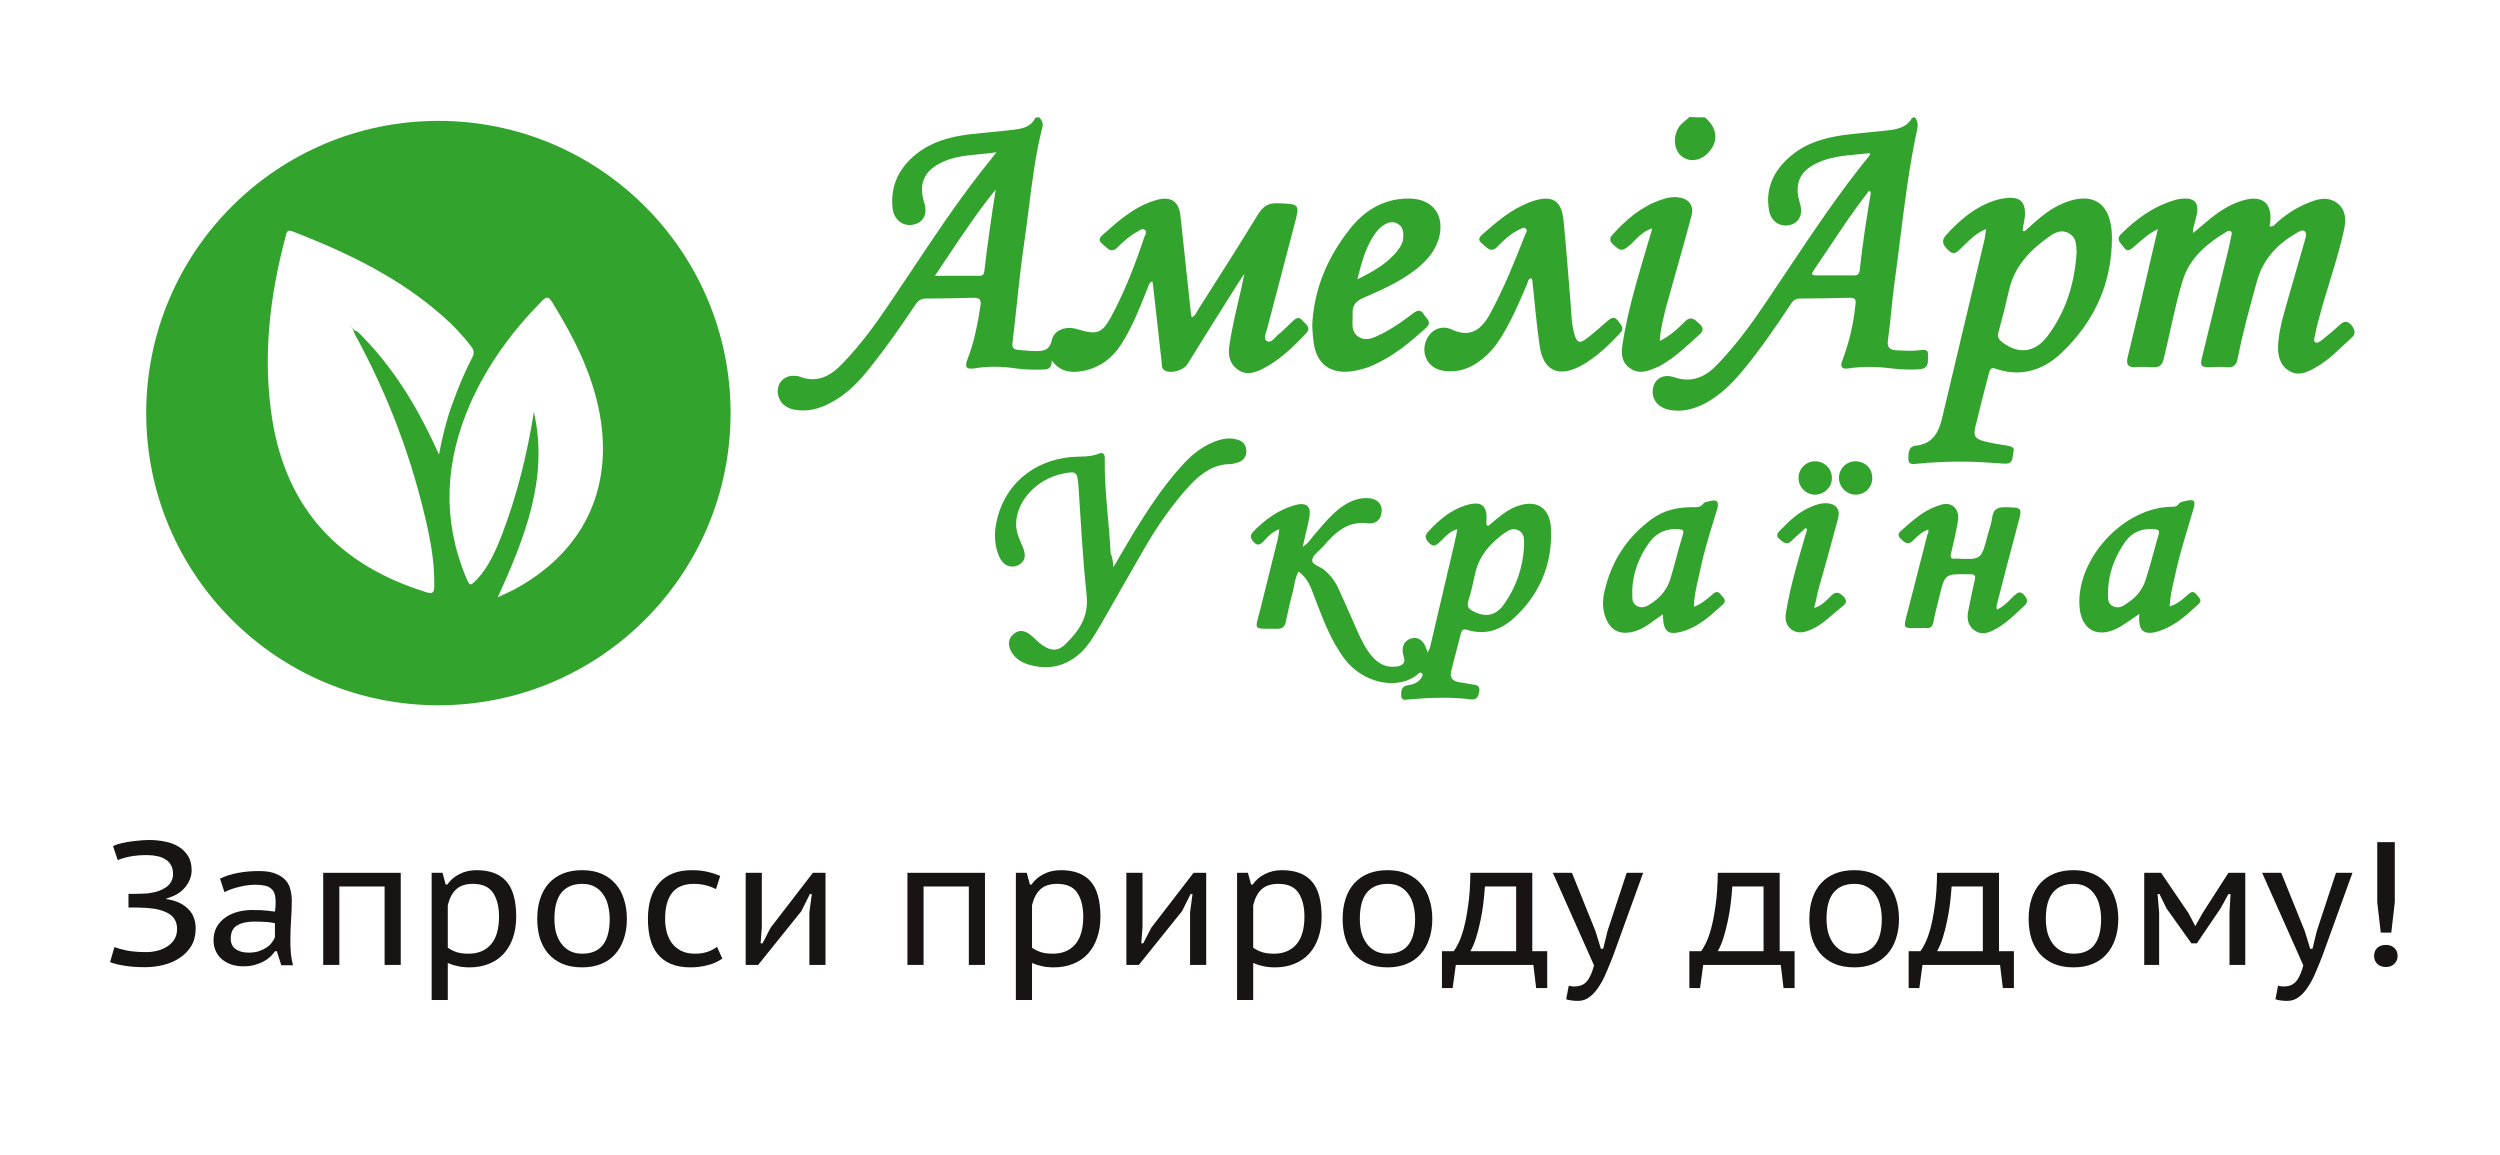 <svg width="171" height="79" viewBox="0 0 171 79" fill="none" xmlns="http://www.w3.org/2000/svg">
<path d="M116.609 8.027C117.468 8.724 117.575 9.663 116.851 10.441C116.314 11.005 115.59 11.112 115.053 10.71C114.517 10.307 114.409 9.449 114.785 8.778C114.973 8.429 115.295 8.268 115.563 8C115.885 8.027 116.261 8.027 116.609 8.027Z" fill="#32A32C"/>
<path d="M147.594 15.672C146.87 16.021 146.441 16.477 145.958 16.88C145.743 17.067 145.502 17.282 145.287 16.933C145.099 16.665 144.67 16.397 145.099 15.994C146.146 14.948 147.299 14.117 148.748 13.687C148.989 13.607 149.257 13.58 149.499 13.58C150.116 13.58 150.384 13.929 150.277 14.546C150.25 14.787 150.17 15.002 150.116 15.243C150.089 15.458 149.955 15.646 150.009 15.941C150.357 15.646 150.706 15.351 151.028 15.082C151.699 14.519 152.423 14.036 153.228 13.768C154.757 13.231 155.535 13.902 155.24 15.485C155.508 15.538 155.615 15.324 155.776 15.19C156.474 14.573 157.225 14.117 158.083 13.795C158.7 13.553 159.317 13.473 159.881 13.902C160.471 14.385 160.471 15.029 160.337 15.699C159.881 17.792 159.13 19.804 158.593 21.869C158.486 22.245 158.405 22.621 158.325 23.023C158.298 23.157 158.244 23.318 158.352 23.399C158.513 23.506 158.647 23.372 158.781 23.291C159.21 22.942 159.639 22.594 160.042 22.218C160.31 21.977 160.525 21.923 160.793 22.191C161.061 22.486 161.168 22.835 160.873 23.077C160.069 23.801 159.344 24.606 158.378 25.142C157.815 25.464 157.198 25.759 156.554 25.357C155.884 24.928 155.776 24.203 155.83 23.479C155.91 22.379 156.259 21.333 156.554 20.26C156.903 19.026 157.279 17.765 157.627 16.531C157.681 16.29 157.842 15.994 157.627 15.807C157.44 15.672 157.198 15.887 156.983 15.994C155.723 16.745 154.784 17.765 154.381 19.214C153.898 20.957 153.416 22.701 153.067 24.472C152.986 24.928 152.799 25.169 152.289 25.116C151.913 25.062 151.538 25.116 151.162 25.116C150.545 25.116 150.465 25.035 150.626 24.418C151.189 22.111 151.752 19.804 152.316 17.497C152.423 17.067 152.53 16.611 152.611 16.182C152.638 16.048 152.718 15.914 152.557 15.807C152.45 15.753 152.316 15.833 152.235 15.887C150.947 16.665 149.794 17.631 149.311 19.133C148.775 20.877 148.453 22.674 148.023 24.445C147.916 24.954 147.728 25.169 147.192 25.116C146.816 25.089 146.441 25.089 146.065 25.116C145.555 25.142 145.421 24.928 145.528 24.445C146.011 22.433 146.494 20.448 146.95 18.436C147.165 17.523 147.353 16.665 147.594 15.672Z" fill="#32A32C"/>
<path d="M76.155 38.797C76.691 37.885 77.121 37.134 77.576 36.383C78.542 34.827 79.535 33.298 80.769 31.93C81.386 31.232 82.083 30.615 82.942 30.266C83.505 30.025 84.069 29.891 84.659 30.078C85.034 30.186 85.249 30.454 85.249 30.856C85.249 31.259 85.034 31.527 84.659 31.634C84.498 31.661 84.364 31.742 84.203 31.742C83.022 31.742 82.191 32.359 81.413 33.163C80.179 34.505 79.159 35.98 78.247 37.563C77.281 39.226 76.343 40.89 75.377 42.58C74.974 43.25 74.599 43.948 74.062 44.511C73.016 45.557 71.755 45.879 70.333 45.45C69.824 45.289 69.368 44.994 69.126 44.484C68.938 44.082 68.965 43.653 69.341 43.358C69.716 43.036 70.119 43.143 70.467 43.411C70.736 43.626 70.977 43.894 71.272 44.109C71.862 44.538 72.372 44.565 72.882 44.055C73.794 43.17 74.465 42.204 74.331 40.755C74.062 38.261 73.928 35.739 73.767 33.244C73.687 32.251 73.633 32.198 72.64 32.412C70.87 32.788 69.502 34.317 69.502 35.846C69.502 36.41 69.716 36.866 69.931 37.349C70.226 37.992 70.119 38.422 69.636 38.663C69.099 38.904 68.59 38.663 68.321 38.019C68.026 37.295 67.999 36.571 68.133 35.819C68.616 33.244 70.602 31.5 73.284 31.259C73.928 31.205 74.572 31.286 75.189 31.017C75.511 30.883 75.591 31.178 75.564 31.42C75.538 33.566 75.86 35.685 75.967 37.831C76.074 38.1 76.128 38.368 76.155 38.797Z" fill="#32A32C"/>
<path d="M104.725 19.026C104.484 19.106 104.51 19.321 104.43 19.482C103.92 20.662 103.437 21.816 102.767 22.916C102.311 23.694 101.72 24.391 100.943 24.874C100.218 25.33 99.413 25.518 98.582 25.33C97.697 25.116 97.267 24.337 97.482 23.479C97.723 22.647 98.501 22.165 99.306 22.54C100.567 23.13 101.345 22.54 101.935 21.44C102.874 19.697 103.598 17.899 104.323 16.048C104.376 15.914 104.51 15.753 104.349 15.619C104.215 15.511 104.054 15.646 103.92 15.699C103.357 15.968 102.874 16.397 102.445 16.853C101.962 17.363 101.694 16.907 101.372 16.665C100.969 16.343 101.291 16.128 101.533 15.914C102.337 15.216 103.142 14.519 104.108 14.063C104.349 13.956 104.564 13.848 104.806 13.768C106.174 13.312 106.818 13.687 106.952 15.136C107.139 17.041 107.274 18.919 107.435 20.823C107.488 21.494 107.488 22.165 107.676 22.808C107.837 23.452 108.052 23.533 108.561 23.13C109.044 22.755 109.5 22.352 109.956 21.95C110.198 21.762 110.412 21.601 110.654 21.923C110.842 22.191 111.163 22.433 110.815 22.782C110.01 23.64 109.151 24.472 108.105 25.035C106.603 25.84 105.557 25.357 105.315 23.667C105.101 22.245 104.993 20.823 104.832 19.401C104.806 19.267 104.859 19.133 104.725 19.026Z" fill="#32A32C"/>
<path d="M131.901 36.222C131.471 36.356 131.176 36.651 130.881 36.946C130.506 37.349 130.237 37.08 129.996 36.839C129.674 36.517 129.996 36.356 130.184 36.168C130.854 35.578 131.525 34.988 132.357 34.666C132.786 34.505 133.242 34.317 133.644 34.666C134.02 34.988 133.966 35.444 133.886 35.873C133.752 36.517 133.618 37.188 133.457 37.831C133.376 38.1 133.43 38.261 133.752 38.207C133.778 38.207 133.778 38.207 133.805 38.207C135.522 38.287 135.522 38.287 135.951 36.624C136.059 36.195 136.22 35.792 136.273 35.363C136.354 34.8 136.649 34.693 137.159 34.693C138.339 34.719 138.339 34.693 138.017 35.873C137.534 37.644 137.078 39.441 136.622 41.212C136.595 41.346 136.515 41.507 136.595 41.694C137.078 41.48 137.427 41.077 137.776 40.729C138.017 40.514 138.205 40.407 138.446 40.702C138.688 40.97 138.741 41.185 138.446 41.453C137.802 42.043 137.185 42.687 136.381 43.089C135.978 43.304 135.522 43.438 135.093 43.143C134.637 42.848 134.53 42.392 134.61 41.882C134.744 41.158 134.905 40.434 135.066 39.709C135.147 39.414 135.093 39.253 134.744 39.28C134.717 39.28 134.664 39.28 134.637 39.28C133.027 39.253 133.027 39.253 132.652 40.809C132.518 41.373 132.357 41.936 132.249 42.526C132.196 42.875 132.008 43.009 131.686 42.955C131.579 42.955 131.498 42.955 131.391 42.955C130.157 42.955 130.13 43.143 130.506 41.748C130.962 40.004 131.391 38.261 131.847 36.517C131.927 36.436 131.901 36.329 131.901 36.222Z" fill="#32A32C"/>
<path d="M113.524 23.318C114.249 22.969 114.758 22.486 115.241 22.004C115.697 21.547 115.939 21.896 116.261 22.165C116.609 22.486 116.448 22.701 116.18 22.942C115.402 23.64 114.624 24.391 113.712 24.928C113.578 25.008 113.444 25.089 113.283 25.142C112.666 25.411 112.049 25.625 111.432 25.142C110.842 24.686 110.895 24.042 111.003 23.399C111.378 21.038 112.103 18.731 112.773 16.45C112.854 16.209 112.907 15.968 113.015 15.619C112.317 15.833 111.968 16.316 111.566 16.692C110.976 17.202 110.868 17.228 110.305 16.692C110.091 16.477 110.091 16.29 110.278 16.075C111.217 15.029 112.263 14.117 113.632 13.661C114.007 13.526 114.383 13.446 114.785 13.499C115.51 13.58 115.885 14.036 115.697 14.76C115.134 16.88 114.517 18.999 113.927 21.118C113.766 21.816 113.578 22.513 113.524 23.318Z" fill="#32A32C"/>
<path d="M123.504 36.114C123.182 36.41 122.86 36.678 122.565 36.973C122.216 37.349 121.975 37.08 121.706 36.866C121.411 36.624 121.626 36.41 121.814 36.222C122.431 35.578 123.075 34.988 123.933 34.639C124.255 34.505 124.604 34.398 124.952 34.424C125.569 34.451 125.891 34.827 125.73 35.444C125.274 37.134 124.818 38.797 124.335 40.487C124.255 40.836 124.201 41.158 124.094 41.587C124.604 41.426 124.926 41.077 125.221 40.782C125.543 40.434 125.784 40.487 126.106 40.809C126.455 41.185 126.16 41.373 125.918 41.56C125.274 42.07 124.711 42.687 123.933 43.036C123.477 43.25 122.994 43.385 122.538 43.063C122.082 42.714 122.082 42.204 122.189 41.721C122.484 40.004 122.994 38.314 123.477 36.651C123.531 36.49 123.557 36.356 123.611 36.195C123.584 36.168 123.531 36.141 123.504 36.114Z" fill="#32A32C"/>
<path d="M124.148 33.834C123.531 33.834 123.021 33.325 123.021 32.708C122.994 32.09 123.531 31.527 124.174 31.554C124.791 31.554 125.301 32.064 125.301 32.681C125.328 33.298 124.791 33.834 124.148 33.834Z" fill="#32A32C"/>
<path d="M128.064 32.707C128.064 33.351 127.528 33.861 126.884 33.834C126.267 33.807 125.784 33.298 125.784 32.681C125.784 32.037 126.321 31.527 126.964 31.554C127.608 31.581 128.064 32.063 128.064 32.707Z" fill="#32A32C"/>
<path fill-rule="evenodd" clip-rule="evenodd" d="M71.299 8.698C71.38 8.403 71.245 8.215 71.085 8.027C71.004 8.027 70.924 8.027 70.816 8.054C70.548 8.644 70.011 8.779 69.448 8.859C68.899 8.928 68.342 8.982 67.782 9.037C67.249 9.09 66.712 9.142 66.175 9.208C64.914 9.369 63.707 9.717 62.688 10.522C61.507 11.461 60.89 12.695 61.051 14.224C61.132 15.056 61.802 15.539 62.527 15.351C63.197 15.19 63.466 14.6 63.197 13.795C62.849 12.615 63.171 11.783 64.244 11.193C65.095 10.729 66.016 10.641 66.997 10.548C67.376 10.512 67.764 10.475 68.16 10.415C67.923 10.708 67.722 10.965 67.534 11.205C67.362 11.425 67.201 11.631 67.034 11.837C65.377 13.97 63.88 16.215 62.383 18.46C61.94 19.124 61.498 19.787 61.051 20.448C60.032 21.977 58.959 23.48 57.671 24.821C56.866 25.679 55.927 26.243 54.693 25.76C54.586 25.706 54.425 25.706 54.291 25.706C53.54 25.679 53.03 26.35 53.245 27.101C53.379 27.584 53.728 27.852 54.184 27.986C55.203 28.228 56.115 27.96 57 27.45C57.993 26.887 58.771 26.082 59.468 25.197C60.595 23.802 61.615 22.326 62.607 20.851C62.795 20.555 63.01 20.421 63.358 20.421C64.406 20.421 65.428 20.396 66.474 20.37L66.551 20.368C66.98 20.368 67.141 20.448 67.061 20.931C66.873 22.165 66.631 23.399 66.175 24.579C65.961 25.116 66.095 25.277 66.658 25.197C67.597 25.035 68.536 25.062 69.475 25.197C70.065 25.277 70.655 25.304 71.245 25.277C71.594 25.277 71.943 25.277 71.943 24.66C72.48 25.384 73.123 25.492 73.821 25.411C75.082 25.25 76.047 24.579 76.718 23.506C77.443 22.367 77.943 21.103 78.435 19.858C78.453 19.813 78.471 19.769 78.489 19.724C78.51 19.682 78.525 19.636 78.541 19.589C78.586 19.458 78.632 19.32 78.811 19.241C78.819 19.275 78.827 19.303 78.835 19.329C78.852 19.385 78.864 19.427 78.864 19.482C78.958 20.354 79.059 21.233 79.159 22.111C79.26 22.99 79.361 23.869 79.454 24.74C79.46 24.788 79.462 24.836 79.464 24.883C79.473 25.073 79.481 25.25 79.696 25.357C80.125 25.572 80.957 25.331 81.225 24.901C82.405 22.997 83.612 21.065 84.82 19.16C84.873 19.093 84.92 19.02 84.967 18.946C85.014 18.872 85.061 18.798 85.115 18.731C84.989 19.373 84.842 20.007 84.695 20.639C84.468 21.618 84.242 22.592 84.095 23.587C83.988 24.258 84.069 24.848 84.659 25.277C85.195 25.679 85.785 25.518 86.322 25.25C87.502 24.66 88.441 23.748 89.327 22.809C89.658 22.478 89.425 22.255 89.213 22.052C89.168 22.009 89.123 21.966 89.085 21.924C88.871 21.655 88.656 21.736 88.441 21.95C88.325 22.058 88.212 22.168 88.099 22.278C87.872 22.499 87.645 22.72 87.395 22.916C87.347 22.958 87.298 23.011 87.247 23.065C87.07 23.254 86.873 23.465 86.644 23.319C86.436 23.203 86.546 22.87 86.632 22.608C86.646 22.566 86.659 22.525 86.671 22.487C86.979 21.307 87.288 20.133 87.596 18.959C87.905 17.786 88.213 16.612 88.522 15.431C88.722 14.684 88.823 14.316 88.682 14.127C88.539 13.936 88.15 13.929 87.368 13.902C86.724 13.876 86.376 14.144 86.054 14.654C84.973 16.426 83.858 18.181 82.735 19.947C82.465 20.372 82.194 20.799 81.922 21.226C81.895 21.267 81.872 21.311 81.848 21.355C81.776 21.488 81.701 21.629 81.52 21.709C81.51 21.668 81.5 21.635 81.491 21.607C81.477 21.561 81.466 21.527 81.466 21.494C81.346 20.368 81.225 19.248 81.104 18.129C80.984 17.008 80.863 15.888 80.742 14.761C80.635 13.795 80.125 13.419 79.159 13.661C78.864 13.742 78.569 13.849 78.274 13.983C77.255 14.466 76.396 15.19 75.564 15.941C75.544 15.96 75.522 15.978 75.501 15.997C75.273 16.194 75.036 16.398 75.404 16.692C75.466 16.739 75.526 16.794 75.586 16.85C75.837 17.082 76.087 17.313 76.477 16.88C76.879 16.478 77.308 16.102 77.818 15.834C77.837 15.823 77.857 15.81 77.878 15.796C78.005 15.714 78.163 15.611 78.301 15.727C78.446 15.83 78.383 15.966 78.322 16.097C78.304 16.135 78.286 16.173 78.274 16.209C77.657 18.061 76.96 19.885 76.021 21.628C75.377 22.809 75.055 22.916 73.767 22.541C73.713 22.527 73.666 22.514 73.62 22.5C73.573 22.487 73.526 22.474 73.472 22.46C72.801 22.326 72.077 22.621 71.943 23.265C71.782 24.016 71.299 24.016 70.789 24.016C70.539 24.016 70.289 23.992 70.038 23.968C69.913 23.956 69.788 23.945 69.663 23.936C69.314 23.909 69.207 23.775 69.26 23.399C69.361 22.564 69.45 21.729 69.539 20.894C69.688 19.503 69.837 18.111 70.038 16.719C70.162 15.897 70.265 15.072 70.368 14.247C70.601 12.383 70.834 10.521 71.299 8.698ZM67.329 18.543C67.543 16.692 67.812 14.814 68.107 12.963C66.898 14.452 65.846 16.028 64.754 17.663C64.489 18.061 64.221 18.461 63.949 18.865H67.007C67.222 18.865 67.302 18.758 67.329 18.543Z" fill="#32A32C"/>
<path fill-rule="evenodd" clip-rule="evenodd" d="M131.149 8.778C131.203 8.456 131.149 8.268 130.988 8.027C130.908 8.027 130.827 8.027 130.774 8.08C130.479 8.617 129.942 8.805 129.379 8.885C128.829 8.954 128.273 9.009 127.713 9.064C127.179 9.116 126.643 9.169 126.106 9.234C124.818 9.422 123.557 9.771 122.538 10.629C121.358 11.595 120.714 12.856 121.009 14.412C121.143 15.19 121.814 15.565 122.484 15.377C123.101 15.19 123.343 14.626 123.101 13.848C122.726 12.614 123.074 11.729 124.255 11.166C125.131 10.738 126.068 10.65 127.009 10.562C127.308 10.535 127.606 10.507 127.903 10.468V10.602C125.825 13.148 124.014 15.861 122.207 18.569C121.728 19.286 121.25 20.003 120.767 20.716C119.775 22.191 118.729 23.613 117.495 24.901C116.69 25.759 115.778 26.215 114.544 25.813C113.766 25.545 113.202 25.893 113.068 26.537C112.934 27.235 113.336 27.825 114.088 28.013C115 28.227 115.885 27.986 116.69 27.557C117.655 27.02 118.433 26.269 119.131 25.437C120.338 23.989 121.411 22.433 122.457 20.85C122.618 20.609 122.753 20.421 123.101 20.421C124.228 20.421 125.382 20.394 126.508 20.367C126.911 20.367 126.964 20.501 126.911 20.85C126.777 22.165 126.481 23.425 126.025 24.633C125.838 25.089 125.972 25.276 126.455 25.196C127.501 25.035 128.574 25.089 129.62 25.223C130.184 25.276 130.774 25.303 131.337 25.25C131.885 25.206 131.878 24.822 131.872 24.478C131.87 24.401 131.869 24.326 131.874 24.257C131.897 23.88 131.61 23.917 131.358 23.95C131.323 23.954 131.289 23.959 131.257 23.962C130.747 24.015 130.237 23.989 129.727 23.962C129.245 23.935 129.057 23.774 129.137 23.238C129.231 22.58 129.298 21.916 129.365 21.252C129.432 20.588 129.499 19.924 129.593 19.267C129.724 18.32 129.842 17.372 129.96 16.425C130.281 13.861 130.601 11.305 131.149 8.778ZM127.206 18.462C127.394 16.719 127.662 14.975 127.957 13.231C127.984 13.124 127.903 13.07 127.823 13.07C126.878 14.28 126.026 15.556 125.174 16.833C124.816 17.369 124.459 17.905 124.094 18.436C124.079 18.463 124.061 18.491 124.043 18.518C123.939 18.681 123.838 18.838 124.228 18.838H126.804C127.072 18.838 127.179 18.731 127.206 18.462Z" fill="#32A32C"/>
<path fill-rule="evenodd" clip-rule="evenodd" d="M101.955 35.844C101.912 35.881 101.87 35.917 101.828 35.953C101.667 35.971 101.673 35.906 101.679 35.837C101.682 35.802 101.685 35.766 101.667 35.739C101.774 34.558 101.345 34.21 100.191 34.585C99.199 34.907 98.421 35.578 97.723 36.329C97.401 36.651 97.482 36.865 97.777 37.161C98.062 37.445 98.246 37.281 98.476 37.076C98.484 37.068 98.493 37.061 98.501 37.053C98.574 36.986 98.644 36.916 98.715 36.845C98.983 36.575 99.257 36.301 99.682 36.195C99.628 36.517 99.574 36.758 99.521 36.999L99.521 37C99.239 38.22 98.951 39.441 98.662 40.661C98.374 41.882 98.085 43.103 97.804 44.323C97.774 44.373 97.752 44.422 97.73 44.47C97.693 44.552 97.657 44.631 97.589 44.699C97.67 44.618 97.643 44.538 97.589 44.458C97.401 43.814 96.999 43.519 96.489 43.679C96.033 43.84 95.819 44.27 96.006 44.887C96.167 45.343 95.953 45.504 95.577 45.584C94.88 45.691 94.343 45.45 93.887 44.94C93.458 44.458 93.163 43.867 92.894 43.277C92.763 42.982 92.632 42.684 92.5 42.384C92.2 41.704 91.897 41.015 91.58 40.326C91.365 39.816 91.043 39.387 90.614 39.012C90.505 38.912 90.355 38.835 90.212 38.761C89.967 38.635 89.739 38.517 89.756 38.314C89.775 38.062 90.018 37.839 90.253 37.623C90.343 37.539 90.432 37.457 90.507 37.375C91.312 36.436 92.17 35.605 93.592 35.792C94.102 35.846 94.477 35.551 94.504 34.988C94.558 34.478 94.209 34.129 93.646 34.076C92.868 34.022 92.224 34.317 91.634 34.773C91.073 35.205 90.616 35.74 90.165 36.268C90.056 36.397 89.947 36.525 89.836 36.651C89.796 36.702 89.757 36.753 89.718 36.803C89.554 37.019 89.394 37.228 89.112 37.402C89.144 37.264 89.172 37.13 89.198 37C89.239 36.802 89.278 36.614 89.326 36.436L89.327 36.436C89.407 36.114 89.487 35.792 89.541 35.471C89.729 34.639 89.38 34.317 88.549 34.558C87.422 34.88 86.51 35.551 85.705 36.383C85.463 36.651 85.544 36.839 85.759 37.08C86 37.348 86.188 37.268 86.402 37.053C86.421 37.033 86.44 37.012 86.459 36.992C86.736 36.688 87.025 36.371 87.502 36.195C87.475 36.463 87.449 36.678 87.395 36.892C87.194 37.684 86.999 38.475 86.805 39.267C86.61 40.058 86.416 40.849 86.215 41.641C86.016 42.409 85.883 42.746 85.996 42.893C86.112 43.044 86.486 42.995 87.314 43.009C87.69 43.009 87.878 42.901 87.958 42.499C88.093 41.802 88.254 41.104 88.441 40.434C88.472 40.31 88.496 40.182 88.521 40.053C88.582 39.731 88.645 39.398 88.817 39.092C89.434 39.527 89.662 40.156 89.882 40.765C89.92 40.87 89.958 40.974 89.997 41.077C90.028 41.156 90.059 41.235 90.09 41.314C90.594 42.603 91.094 43.883 91.929 45.021C93.243 46.791 95.658 47.221 96.972 46.121C97.053 46.04 97.16 45.933 97.267 46.067C97.348 46.148 97.294 46.255 97.24 46.335C97.026 46.684 96.677 46.818 96.302 46.872C95.845 46.926 95.819 47.301 95.845 47.623C95.867 47.897 96.07 47.873 96.261 47.85C96.312 47.844 96.363 47.838 96.409 47.838L97.535 47.757C98.555 47.703 99.574 47.703 100.594 47.838C101.05 47.891 101.13 47.596 101.184 47.274C101.238 46.899 100.996 46.845 100.728 46.818C100.567 46.791 100.413 46.765 100.258 46.738C100.104 46.711 99.95 46.684 99.789 46.657C99.306 46.577 99.145 46.309 99.279 45.826L99.923 43.331C100.004 43.062 100.111 43.009 100.379 43.089C101.613 43.465 102.659 43.089 103.572 42.258C105.315 40.648 106.174 38.609 106.093 36.222C106.04 34.693 105.074 34.102 103.652 34.666C103.007 34.939 102.477 35.395 101.955 35.844ZM102.901 41.292C103.733 40.112 104.162 38.77 104.242 37.429C104.242 37.369 104.244 37.309 104.245 37.249C104.254 36.857 104.263 36.485 103.867 36.275C103.464 36.061 103.116 36.302 102.794 36.544C101.855 37.241 101.131 38.1 100.889 39.28L100.889 39.28C100.755 39.897 100.621 40.514 100.433 41.104C100.326 41.453 100.433 41.641 100.755 41.802C101.613 42.258 102.338 42.124 102.901 41.292Z" fill="#32A32C"/>
<path fill-rule="evenodd" clip-rule="evenodd" d="M138.734 15.596C138.656 15.666 138.578 15.736 138.5 15.807C138.333 15.825 138.346 15.754 138.36 15.672C138.367 15.636 138.374 15.598 138.366 15.565C138.419 15.324 138.473 15.055 138.5 14.814C138.58 13.821 138.178 13.419 137.185 13.553C136.917 13.58 136.676 13.634 136.434 13.714C135.12 14.143 134.1 15.002 133.161 16.021C132.732 16.477 132.893 16.745 133.242 17.094C133.621 17.499 133.857 17.26 134.108 17.006C134.123 16.991 134.139 16.976 134.154 16.96C134.235 16.884 134.315 16.805 134.396 16.726C134.798 16.331 135.219 15.918 135.844 15.672C135.82 15.806 135.806 15.924 135.794 16.032C135.779 16.162 135.766 16.279 135.737 16.397C135.254 18.449 134.764 20.501 134.275 22.553C133.785 24.606 133.295 26.658 132.813 28.71C132.571 29.649 132.142 30.373 131.042 30.481C130.529 30.532 130.531 31.024 130.532 31.372C130.532 31.388 130.532 31.404 130.532 31.42C130.532 31.788 130.846 31.752 131.105 31.723C131.129 31.72 131.153 31.717 131.176 31.715C132.893 31.554 134.583 31.527 136.3 31.661C136.448 31.661 136.595 31.675 136.743 31.688C136.89 31.701 137.038 31.715 137.185 31.715C137.623 31.715 137.656 31.407 137.687 31.119C137.695 31.036 137.704 30.955 137.722 30.883C137.825 30.598 137.554 30.538 137.318 30.486C137.309 30.485 137.301 30.483 137.293 30.481C137.258 30.475 137.223 30.47 137.188 30.464C136.71 30.389 136.212 30.311 135.737 30.186C135.093 30.025 134.959 29.81 135.12 29.166C135.415 27.932 135.737 26.698 136.059 25.464C136.139 25.223 136.22 25.115 136.515 25.223C138.232 25.813 139.761 25.33 141.022 24.123C143.275 21.977 144.482 19.321 144.455 16.182C144.429 13.795 143.034 12.99 140.887 14.009C140.071 14.394 139.404 14.993 138.734 15.596ZM140.002 23.05C141.317 21.333 141.907 19.375 142.041 17.255C142.039 17.211 142.037 17.167 142.035 17.122C142.015 16.681 141.994 16.236 141.531 15.967C141.048 15.672 140.565 15.887 140.163 16.182C138.875 17.094 137.802 18.194 137.427 19.804C137.212 20.77 136.971 21.735 136.702 22.701C136.595 23.023 136.702 23.211 136.944 23.398C138.017 24.23 139.144 24.15 140.002 23.05Z" fill="#32A32C"/>
<path fill-rule="evenodd" clip-rule="evenodd" d="M92.278 15.726C90.775 17.658 89.863 19.804 89.756 22.272C89.765 22.383 89.771 22.494 89.777 22.608C89.789 22.823 89.801 23.046 89.836 23.291C89.997 24.874 90.963 25.625 92.546 25.384C93.002 25.303 93.431 25.196 93.86 25.008C95.282 24.391 96.436 23.425 97.562 22.406C97.875 22.114 97.702 21.904 97.534 21.698C97.485 21.639 97.437 21.581 97.401 21.521C97.214 21.172 96.972 21.199 96.677 21.413C96.006 21.923 95.309 22.433 94.558 22.808C94.529 22.823 94.499 22.838 94.47 22.852C93.96 23.11 93.427 23.378 92.894 23.023C92.481 22.733 92.498 22.284 92.515 21.835C92.52 21.702 92.525 21.569 92.519 21.44C92.492 20.877 92.76 20.582 93.27 20.367C94.558 19.804 95.845 19.24 96.972 18.328C97.643 17.765 98.179 17.148 98.421 16.29C98.85 14.707 97.992 13.58 96.355 13.58C94.611 13.58 93.297 14.412 92.278 15.726ZM94.209 15.78C93.458 16.719 93.163 17.845 92.841 19.106C93.968 18.543 94.933 18.006 95.604 17.121C95.819 16.853 95.98 16.558 95.98 16.209C96.006 15.86 95.953 15.511 95.631 15.324C95.282 15.109 94.96 15.19 94.638 15.404C94.477 15.511 94.343 15.619 94.209 15.78Z" fill="#32A32C"/>
<path fill-rule="evenodd" clip-rule="evenodd" d="M117.079 40.702C116.733 41 116.375 41.31 115.858 41.507C115.879 40.811 116.024 40.177 116.163 39.57C116.207 39.382 116.249 39.196 116.287 39.012C116.532 37.834 116.887 36.674 117.245 35.503C117.32 35.26 117.394 35.017 117.468 34.773C117.575 34.344 117.468 34.156 117.012 34.263C116.958 34.281 116.895 34.293 116.833 34.305C116.708 34.329 116.582 34.353 116.529 34.424C116.341 34.706 116.071 34.7 115.808 34.694C115.771 34.693 115.734 34.693 115.697 34.693C114.731 34.693 113.793 34.907 112.988 35.497C111.298 36.731 110.251 38.341 109.769 40.353C109.608 40.997 109.581 41.667 109.849 42.311C110.171 43.089 110.734 43.384 111.539 43.25C111.968 43.17 112.371 42.982 112.719 42.741C112.894 42.62 113.061 42.499 113.229 42.378C113.397 42.258 113.564 42.137 113.739 42.016C113.766 43.224 114.061 43.465 115.053 43.197C116.132 42.896 116.93 42.172 117.709 41.465C117.762 41.416 117.816 41.367 117.87 41.319C118.084 41.105 117.94 40.942 117.804 40.79C117.77 40.751 117.736 40.713 117.709 40.675C117.548 40.46 117.387 40.434 117.173 40.621C117.141 40.648 117.11 40.675 117.079 40.702ZM112.853 37.053C112.129 38.019 111.7 39.146 111.646 40.326C111.652 40.422 111.65 40.519 111.648 40.615C111.641 40.948 111.635 41.265 111.968 41.453C112.383 41.673 112.731 41.426 113.054 41.198C113.085 41.175 113.117 41.153 113.149 41.131C113.712 40.729 114.087 40.165 114.275 39.521C114.413 39.057 114.54 38.592 114.665 38.13C114.808 37.605 114.95 37.084 115.107 36.571C115.214 36.248 115.08 36.222 114.812 36.195C114.007 36.141 113.336 36.41 112.853 37.053Z" fill="#32A32C"/>
<path fill-rule="evenodd" clip-rule="evenodd" d="M145.857 42.316C146.011 42.208 146.169 42.099 146.333 41.989C146.226 43.17 146.628 43.492 147.675 43.17C148.696 42.846 149.463 42.152 150.211 41.475C150.269 41.423 150.327 41.371 150.384 41.319C150.621 41.103 150.477 40.939 150.342 40.786C150.309 40.748 150.276 40.712 150.25 40.675C150.089 40.46 149.928 40.434 149.713 40.621C149.667 40.661 149.62 40.702 149.573 40.743C149.242 41.033 148.892 41.339 148.399 41.48C148.437 40.827 148.572 40.242 148.705 39.667C148.757 39.44 148.809 39.213 148.855 38.985C149.083 37.977 149.379 36.996 149.675 36.014C149.797 35.61 149.918 35.206 150.035 34.8C150.196 34.237 150.089 34.129 149.499 34.263C149.455 34.276 149.412 34.285 149.37 34.295C149.229 34.326 149.098 34.354 149.016 34.478C148.882 34.666 148.721 34.666 148.506 34.666C145.287 34.719 142.095 38.126 142.229 41.373C142.309 43.089 143.463 43.733 144.965 42.902C145.266 42.724 145.556 42.524 145.857 42.316ZM145.368 37.053C144.67 38.046 144.241 39.146 144.187 40.38C144.193 40.463 144.191 40.552 144.189 40.641C144.182 40.956 144.175 41.286 144.509 41.453C144.929 41.689 145.297 41.412 145.614 41.174C145.621 41.169 145.629 41.163 145.636 41.158C146.199 40.782 146.602 40.219 146.789 39.575C146.979 38.989 147.141 38.394 147.303 37.801C147.415 37.389 147.527 36.977 147.648 36.571C147.728 36.276 147.621 36.222 147.38 36.195C146.548 36.114 145.85 36.383 145.368 37.053Z" fill="#32A32C"/>
<path fill-rule="evenodd" clip-rule="evenodd" d="M49.972 28.254C49.972 39.292 41.024 48.24 29.986 48.24C18.948 48.24 10 39.292 10 28.254C10 17.216 18.948 8.268 29.986 8.268C41.024 8.268 49.972 17.216 49.972 28.254ZM24.284 22.884C26.591 27.096 28.254 31.549 29.274 36.244C29.542 37.505 29.73 38.792 29.703 40.107C29.703 40.536 29.596 40.643 29.166 40.509C23.265 38.685 19.616 34.876 18.623 28.705C17.953 24.467 18.436 20.282 19.536 16.177L19.546 16.13C19.594 15.903 19.642 15.678 20.018 15.829C23.747 17.277 27.342 18.994 30.374 21.704C31.044 22.294 31.661 22.965 32.225 23.689C32.386 23.904 32.466 24.091 32.332 24.386C31.795 25.433 31.339 26.506 30.937 27.632C30.535 28.732 30.266 29.832 30.025 31.093C28.603 27.901 26.886 25.057 24.445 22.669C24.27 22.65 24.179 22.532 24.092 22.417L24.092 22.417C24.058 22.373 24.026 22.331 23.989 22.294L23.935 22.24C23.962 22.267 23.989 22.294 23.989 22.321C24.097 22.411 24.145 22.537 24.197 22.675C24.222 22.743 24.249 22.814 24.284 22.884ZM36.517 28.169C37.536 32.676 35.927 36.7 34.049 40.858C34.279 40.743 34.478 40.651 34.663 40.566C34.823 40.492 34.972 40.423 35.122 40.348C39.843 37.827 41.963 33.534 41.024 28.33C40.514 25.54 39.253 23.072 37.778 20.684C37.509 20.255 37.375 20.282 37.053 20.604C35.014 22.669 33.324 24.977 32.144 27.659C30.454 31.549 30.212 35.493 31.876 39.49C32.117 40.107 32.171 40.107 32.627 39.624C33.432 38.765 33.888 37.692 34.317 36.619C35.363 33.883 36.061 31.066 36.517 28.169Z" fill="#32A32C"/>
<path d="M8.788 62.076V61.14H8.992C9.064 61.14 9.156 61.14 9.268 61.14C9.388 61.14 9.508 61.136 9.628 61.128C9.756 61.12 9.876 61.116 9.988 61.116C10.108 61.108 10.204 61.096 10.276 61.08C10.708 61.024 11.076 60.888 11.38 60.672C11.684 60.448 11.836 60.152 11.836 59.784C11.836 59.536 11.788 59.332 11.692 59.172C11.604 59.004 11.476 58.872 11.308 58.776C11.148 58.672 10.96 58.6 10.744 58.56C10.528 58.512 10.3 58.488 10.06 58.488C9.596 58.488 9.192 58.524 8.848 58.596C8.504 58.668 8.24 58.748 8.056 58.836L7.732 57.876C7.812 57.828 7.936 57.78 8.104 57.732C8.272 57.684 8.464 57.64 8.68 57.6C8.904 57.56 9.148 57.528 9.412 57.504C9.684 57.472 9.96 57.456 10.24 57.456C10.592 57.456 10.94 57.492 11.284 57.564C11.628 57.628 11.932 57.74 12.196 57.9C12.468 58.06 12.688 58.272 12.856 58.536C13.024 58.8 13.108 59.132 13.108 59.532C13.108 59.932 12.964 60.312 12.676 60.672C12.396 61.032 11.968 61.292 11.392 61.452V61.5C12.008 61.588 12.492 61.804 12.844 62.148C13.204 62.484 13.384 62.94 13.384 63.516C13.384 63.972 13.284 64.368 13.084 64.704C12.884 65.032 12.62 65.304 12.292 65.52C11.972 65.736 11.604 65.896 11.188 66C10.78 66.104 10.36 66.156 9.928 66.156C9.352 66.156 8.868 66.12 8.476 66.048C8.084 65.984 7.768 65.904 7.528 65.808L7.828 64.776C8.036 64.864 8.32 64.944 8.68 65.016C9.048 65.088 9.496 65.124 10.024 65.124C10.272 65.124 10.52 65.092 10.768 65.028C11.016 64.964 11.24 64.868 11.44 64.74C11.64 64.612 11.8 64.452 11.92 64.26C12.048 64.06 12.112 63.824 12.112 63.552C12.112 63.072 11.924 62.72 11.548 62.496C11.18 62.272 10.664 62.14 10 62.1C9.896 62.092 9.804 62.088 9.724 62.088C9.644 62.08 9.548 62.076 9.436 62.076H8.788Z" fill="#191414"/>
<path d="M15.05 60.096C15.77 59.752 16.662 59.58 17.726 59.58C18.206 59.58 18.59 59.644 18.878 59.772C19.174 59.892 19.402 60.048 19.562 60.24C19.722 60.432 19.826 60.648 19.874 60.888C19.93 61.12 19.958 61.352 19.958 61.584C19.958 62.024 19.942 62.468 19.91 62.916C19.878 63.356 19.862 63.836 19.862 64.356C19.862 64.66 19.874 64.956 19.898 65.244C19.93 65.524 19.978 65.784 20.042 66.024H19.238L18.938 65.064H18.818C18.73 65.184 18.622 65.308 18.494 65.436C18.366 65.556 18.214 65.664 18.038 65.76C17.862 65.856 17.658 65.936 17.426 66C17.202 66.064 16.942 66.096 16.646 66.096C16.35 66.096 16.078 66.056 15.83 65.976C15.582 65.888 15.366 65.768 15.182 65.616C15.006 65.464 14.866 65.28 14.762 65.064C14.658 64.84 14.606 64.592 14.606 64.32C14.606 63.96 14.682 63.648 14.834 63.384C14.994 63.12 15.198 62.904 15.446 62.736C15.694 62.568 15.974 62.444 16.286 62.364C16.606 62.284 16.922 62.244 17.234 62.244C17.482 62.244 17.69 62.248 17.858 62.256C18.034 62.264 18.178 62.276 18.29 62.292C18.41 62.3 18.51 62.312 18.59 62.328C18.67 62.336 18.742 62.344 18.806 62.352C18.822 62.232 18.834 62.128 18.842 62.04C18.85 61.952 18.854 61.84 18.854 61.704C18.854 61.48 18.83 61.292 18.782 61.14C18.734 60.988 18.654 60.868 18.542 60.78C18.438 60.684 18.294 60.616 18.11 60.576C17.926 60.536 17.702 60.516 17.438 60.516C17.286 60.516 17.118 60.528 16.934 60.552C16.75 60.576 16.566 60.612 16.382 60.66C16.198 60.7 16.014 60.752 15.83 60.816C15.654 60.88 15.494 60.948 15.35 61.02L15.05 60.096ZM18.806 63.144C18.742 63.136 18.674 63.124 18.602 63.108C18.53 63.092 18.438 63.08 18.326 63.072C18.222 63.064 18.094 63.056 17.942 63.048C17.798 63.04 17.618 63.036 17.402 63.036C16.906 63.036 16.51 63.124 16.214 63.3C15.926 63.476 15.782 63.776 15.782 64.2C15.782 64.52 15.894 64.76 16.118 64.92C16.35 65.08 16.646 65.16 17.006 65.16C17.27 65.16 17.502 65.128 17.702 65.064C17.91 64.992 18.086 64.908 18.23 64.812C18.382 64.708 18.502 64.596 18.59 64.476C18.686 64.348 18.758 64.224 18.806 64.104V63.144Z" fill="#191414"/>
<path d="M26.307 60.636H23.211V66H22.107V59.7H27.411V66H26.307V60.636Z" fill="#191414"/>
<path d="M29.525 59.7H30.269L30.485 60.504H30.593C30.809 60.192 31.089 59.952 31.433 59.784C31.777 59.608 32.165 59.52 32.597 59.52C33.509 59.52 34.189 59.776 34.637 60.288C35.085 60.792 35.309 61.6 35.309 62.712C35.309 63.24 35.233 63.72 35.081 64.152C34.937 64.576 34.725 64.94 34.445 65.244C34.173 65.54 33.837 65.768 33.437 65.928C33.045 66.088 32.605 66.168 32.117 66.168C31.957 66.168 31.809 66.16 31.673 66.144C31.545 66.136 31.425 66.116 31.313 66.084C31.201 66.06 31.089 66.032 30.977 66C30.865 65.96 30.749 65.916 30.629 65.868V68.4H29.525V59.7ZM32.345 60.456C31.865 60.456 31.489 60.576 31.217 60.816C30.945 61.056 30.749 61.424 30.629 61.92V64.824C30.813 64.952 31.013 65.052 31.229 65.124C31.445 65.196 31.721 65.232 32.057 65.232C32.705 65.232 33.213 65.02 33.581 64.596C33.949 64.172 34.133 63.54 34.133 62.7C34.133 62.02 33.997 61.476 33.725 61.068C33.453 60.66 32.993 60.456 32.345 60.456Z" fill="#191414"/>
<path d="M36.747 62.856C36.747 62.336 36.815 61.872 36.951 61.464C37.087 61.048 37.287 60.696 37.551 60.408C37.815 60.12 38.135 59.9 38.511 59.748C38.895 59.596 39.331 59.52 39.819 59.52C40.331 59.52 40.779 59.604 41.163 59.772C41.547 59.94 41.867 60.176 42.123 60.48C42.379 60.776 42.567 61.128 42.687 61.536C42.815 61.936 42.879 62.376 42.879 62.856C42.879 63.368 42.807 63.828 42.663 64.236C42.527 64.644 42.327 64.992 42.063 65.28C41.807 65.568 41.487 65.788 41.103 65.94C40.727 66.092 40.299 66.168 39.819 66.168C39.291 66.168 38.835 66.084 38.451 65.916C38.067 65.748 37.747 65.516 37.491 65.22C37.243 64.924 37.055 64.576 36.927 64.176C36.807 63.768 36.747 63.328 36.747 62.856ZM37.923 62.856C37.923 63.152 37.955 63.444 38.019 63.732C38.091 64.012 38.203 64.264 38.355 64.488C38.507 64.712 38.703 64.892 38.943 65.028C39.183 65.164 39.479 65.232 39.831 65.232C41.079 65.232 41.703 64.44 41.703 62.856C41.703 62.544 41.667 62.244 41.595 61.956C41.531 61.668 41.423 61.416 41.271 61.2C41.127 60.976 40.935 60.796 40.695 60.66C40.455 60.524 40.167 60.456 39.831 60.456C39.207 60.456 38.731 60.656 38.403 61.056C38.083 61.448 37.923 62.048 37.923 62.856Z" fill="#191414"/>
<path d="M49.406 65.568C49.126 65.768 48.798 65.916 48.422 66.012C48.046 66.116 47.65 66.168 47.234 66.168C46.706 66.168 46.254 66.088 45.878 65.928C45.51 65.768 45.21 65.544 44.978 65.256C44.746 64.968 44.578 64.62 44.474 64.212C44.37 63.804 44.318 63.352 44.318 62.856C44.318 61.792 44.574 60.972 45.086 60.396C45.606 59.812 46.35 59.52 47.318 59.52C47.742 59.52 48.11 59.56 48.422 59.64C48.734 59.712 49.014 59.804 49.262 59.916L48.974 60.816C48.758 60.704 48.522 60.616 48.266 60.552C48.018 60.488 47.746 60.456 47.45 60.456C46.146 60.456 45.494 61.256 45.494 62.856C45.494 63.16 45.53 63.456 45.602 63.744C45.674 64.024 45.79 64.276 45.95 64.5C46.11 64.716 46.318 64.892 46.574 65.028C46.838 65.164 47.158 65.232 47.534 65.232C47.87 65.232 48.162 65.188 48.41 65.1C48.666 65.004 48.878 64.892 49.046 64.764L49.406 65.568Z" fill="#191414"/>
<path d="M55.361 62.4L55.529 61.152H55.397L54.809 62.328L51.857 66H51.005V59.7H52.109V63.42L52.025 64.524H52.157L52.709 63.456L55.601 59.7H56.465V66H55.361V62.4Z" fill="#191414"/>
<path d="M66.268 60.636H63.172V66H62.068V59.7H67.372V66H66.268V60.636Z" fill="#191414"/>
<path d="M69.486 59.7H70.23L70.446 60.504H70.554C70.77 60.192 71.05 59.952 71.394 59.784C71.738 59.608 72.126 59.52 72.558 59.52C73.47 59.52 74.15 59.776 74.598 60.288C75.046 60.792 75.27 61.6 75.27 62.712C75.27 63.24 75.194 63.72 75.042 64.152C74.898 64.576 74.686 64.94 74.406 65.244C74.134 65.54 73.798 65.768 73.398 65.928C73.006 66.088 72.566 66.168 72.078 66.168C71.918 66.168 71.77 66.16 71.634 66.144C71.506 66.136 71.386 66.116 71.274 66.084C71.162 66.06 71.05 66.032 70.938 66C70.826 65.96 70.71 65.916 70.59 65.868V68.4H69.486V59.7ZM72.306 60.456C71.826 60.456 71.45 60.576 71.178 60.816C70.906 61.056 70.71 61.424 70.59 61.92V64.824C70.774 64.952 70.974 65.052 71.19 65.124C71.406 65.196 71.682 65.232 72.018 65.232C72.666 65.232 73.174 65.02 73.542 64.596C73.91 64.172 74.094 63.54 74.094 62.7C74.094 62.02 73.958 61.476 73.686 61.068C73.414 60.66 72.954 60.456 72.306 60.456Z" fill="#191414"/>
<path d="M81.4 62.4L81.568 61.152H81.436L80.848 62.328L77.896 66H77.044V59.7H78.148V63.42L78.064 64.524H78.196L78.748 63.456L81.64 59.7H82.504V66H81.4V62.4Z" fill="#191414"/>
<path d="M84.615 59.7H85.359L85.575 60.504H85.683C85.899 60.192 86.179 59.952 86.523 59.784C86.867 59.608 87.255 59.52 87.687 59.52C88.599 59.52 89.279 59.776 89.727 60.288C90.175 60.792 90.399 61.6 90.399 62.712C90.399 63.24 90.323 63.72 90.171 64.152C90.027 64.576 89.815 64.94 89.535 65.244C89.263 65.54 88.927 65.768 88.527 65.928C88.135 66.088 87.695 66.168 87.207 66.168C87.047 66.168 86.899 66.16 86.763 66.144C86.635 66.136 86.515 66.116 86.403 66.084C86.291 66.06 86.179 66.032 86.067 66C85.955 65.96 85.839 65.916 85.719 65.868V68.4H84.615V59.7ZM87.435 60.456C86.955 60.456 86.579 60.576 86.307 60.816C86.035 61.056 85.839 61.424 85.719 61.92V64.824C85.903 64.952 86.103 65.052 86.319 65.124C86.535 65.196 86.811 65.232 87.147 65.232C87.795 65.232 88.303 65.02 88.671 64.596C89.039 64.172 89.223 63.54 89.223 62.7C89.223 62.02 89.087 61.476 88.815 61.068C88.543 60.66 88.083 60.456 87.435 60.456Z" fill="#191414"/>
<path d="M91.837 62.856C91.837 62.336 91.905 61.872 92.041 61.464C92.177 61.048 92.377 60.696 92.641 60.408C92.905 60.12 93.225 59.9 93.601 59.748C93.985 59.596 94.421 59.52 94.909 59.52C95.421 59.52 95.869 59.604 96.253 59.772C96.637 59.94 96.957 60.176 97.213 60.48C97.469 60.776 97.657 61.128 97.777 61.536C97.905 61.936 97.969 62.376 97.969 62.856C97.969 63.368 97.897 63.828 97.753 64.236C97.617 64.644 97.417 64.992 97.153 65.28C96.897 65.568 96.577 65.788 96.193 65.94C95.817 66.092 95.389 66.168 94.909 66.168C94.381 66.168 93.925 66.084 93.541 65.916C93.157 65.748 92.837 65.516 92.581 65.22C92.333 64.924 92.145 64.576 92.017 64.176C91.897 63.768 91.837 63.328 91.837 62.856ZM93.013 62.856C93.013 63.152 93.045 63.444 93.109 63.732C93.181 64.012 93.293 64.264 93.445 64.488C93.597 64.712 93.793 64.892 94.033 65.028C94.273 65.164 94.569 65.232 94.921 65.232C96.169 65.232 96.793 64.44 96.793 62.856C96.793 62.544 96.757 62.244 96.685 61.956C96.621 61.668 96.513 61.416 96.361 61.2C96.217 60.976 96.025 60.796 95.785 60.66C95.545 60.524 95.257 60.456 94.921 60.456C94.297 60.456 93.821 60.656 93.493 61.056C93.173 61.448 93.013 62.048 93.013 62.856Z" fill="#191414"/>
<path d="M105.829 67.584H105.073L104.881 66H99.577L99.361 67.584H98.629V65.064H99.433C99.513 64.968 99.613 64.8 99.733 64.56C99.861 64.32 99.985 63.988 100.105 63.564C100.225 63.132 100.329 62.6 100.417 61.968C100.513 61.336 100.565 60.58 100.573 59.7H104.809V65.064H105.829V67.584ZM103.705 65.064V60.636H101.569C101.545 60.996 101.509 61.38 101.461 61.788C101.413 62.196 101.345 62.6 101.257 63C101.177 63.392 101.081 63.768 100.969 64.128C100.857 64.488 100.725 64.8 100.573 65.064H103.705Z" fill="#191414"/>
<path d="M109.129 63.684L109.501 64.896H109.657L109.957 63.672L111.265 59.7H112.393L110.329 65.4C110.177 65.792 110.021 66.172 109.861 66.54C109.709 66.908 109.537 67.232 109.345 67.512C109.161 67.8 108.953 68.028 108.721 68.196C108.497 68.372 108.237 68.46 107.941 68.46C107.621 68.46 107.349 68.424 107.125 68.352L107.305 67.416C107.425 67.456 107.545 67.476 107.665 67.476C107.825 67.476 107.969 67.456 108.097 67.416C108.233 67.376 108.357 67.304 108.469 67.2C108.581 67.096 108.681 66.948 108.769 66.756C108.865 66.572 108.953 66.332 109.033 66.036L106.213 59.7H107.521L109.129 63.684Z" fill="#191414"/>
<path d="M122.751 67.584H121.995L121.803 66H116.499L116.283 67.584H115.551V65.064H116.355C116.435 64.968 116.535 64.8 116.655 64.56C116.783 64.32 116.907 63.988 117.027 63.564C117.147 63.132 117.251 62.6 117.339 61.968C117.435 61.336 117.487 60.58 117.495 59.7H121.731V65.064H122.751V67.584ZM120.627 65.064V60.636H118.491C118.467 60.996 118.431 61.38 118.383 61.788C118.335 62.196 118.267 62.6 118.179 63C118.099 63.392 118.003 63.768 117.891 64.128C117.779 64.488 117.647 64.8 117.495 65.064H120.627Z" fill="#191414"/>
<path d="M123.759 62.856C123.759 62.336 123.827 61.872 123.963 61.464C124.099 61.048 124.299 60.696 124.563 60.408C124.827 60.12 125.147 59.9 125.523 59.748C125.907 59.596 126.343 59.52 126.831 59.52C127.343 59.52 127.791 59.604 128.175 59.772C128.559 59.94 128.879 60.176 129.135 60.48C129.391 60.776 129.579 61.128 129.699 61.536C129.827 61.936 129.891 62.376 129.891 62.856C129.891 63.368 129.819 63.828 129.675 64.236C129.539 64.644 129.339 64.992 129.075 65.28C128.819 65.568 128.499 65.788 128.115 65.94C127.739 66.092 127.311 66.168 126.831 66.168C126.303 66.168 125.847 66.084 125.463 65.916C125.079 65.748 124.759 65.516 124.503 65.22C124.255 64.924 124.067 64.576 123.939 64.176C123.819 63.768 123.759 63.328 123.759 62.856ZM124.935 62.856C124.935 63.152 124.967 63.444 125.031 63.732C125.103 64.012 125.215 64.264 125.367 64.488C125.519 64.712 125.715 64.892 125.955 65.028C126.195 65.164 126.491 65.232 126.843 65.232C128.091 65.232 128.715 64.44 128.715 62.856C128.715 62.544 128.679 62.244 128.607 61.956C128.543 61.668 128.435 61.416 128.283 61.2C128.139 60.976 127.947 60.796 127.707 60.66C127.467 60.524 127.179 60.456 126.843 60.456C126.219 60.456 125.743 60.656 125.415 61.056C125.095 61.448 124.935 62.048 124.935 62.856Z" fill="#191414"/>
<path d="M137.751 67.584H136.995L136.803 66H131.499L131.283 67.584H130.551V65.064H131.355C131.435 64.968 131.535 64.8 131.655 64.56C131.783 64.32 131.907 63.988 132.027 63.564C132.147 63.132 132.251 62.6 132.339 61.968C132.435 61.336 132.487 60.58 132.495 59.7H136.731V65.064H137.751V67.584ZM135.627 65.064V60.636H133.491C133.467 60.996 133.431 61.38 133.383 61.788C133.335 62.196 133.267 62.6 133.179 63C133.099 63.392 133.003 63.768 132.891 64.128C132.779 64.488 132.647 64.8 132.495 65.064H135.627Z" fill="#191414"/>
<path d="M138.759 62.856C138.759 62.336 138.827 61.872 138.963 61.464C139.099 61.048 139.299 60.696 139.563 60.408C139.827 60.12 140.147 59.9 140.523 59.748C140.907 59.596 141.343 59.52 141.831 59.52C142.343 59.52 142.791 59.604 143.175 59.772C143.559 59.94 143.879 60.176 144.135 60.48C144.391 60.776 144.579 61.128 144.699 61.536C144.827 61.936 144.891 62.376 144.891 62.856C144.891 63.368 144.819 63.828 144.675 64.236C144.539 64.644 144.339 64.992 144.075 65.28C143.819 65.568 143.499 65.788 143.115 65.94C142.739 66.092 142.311 66.168 141.831 66.168C141.303 66.168 140.847 66.084 140.463 65.916C140.079 65.748 139.759 65.516 139.503 65.22C139.255 64.924 139.067 64.576 138.939 64.176C138.819 63.768 138.759 63.328 138.759 62.856ZM139.935 62.856C139.935 63.152 139.967 63.444 140.031 63.732C140.103 64.012 140.215 64.264 140.367 64.488C140.519 64.712 140.715 64.892 140.955 65.028C141.195 65.164 141.491 65.232 141.843 65.232C143.091 65.232 143.715 64.44 143.715 62.856C143.715 62.544 143.679 62.244 143.607 61.956C143.543 61.668 143.435 61.416 143.283 61.2C143.139 60.976 142.947 60.796 142.707 60.66C142.467 60.524 142.179 60.456 141.843 60.456C141.219 60.456 140.743 60.656 140.415 61.056C140.095 61.448 139.935 62.048 139.935 62.856Z" fill="#191414"/>
<path d="M152.497 62.436L152.569 61.152H152.425L151.885 62.136L150.265 64.524H149.893L148.189 62.136L147.709 61.152H147.577L147.685 62.424V66H146.665V59.7H147.817L149.701 62.472L150.157 63.348L150.661 62.448L152.425 59.7H153.577V66H152.497V62.436Z" fill="#191414"/>
<path d="M157.645 63.684L158.017 64.896H158.173L158.473 63.672L159.781 59.7H160.909L158.845 65.4C158.693 65.792 158.537 66.172 158.377 66.54C158.225 66.908 158.053 67.232 157.861 67.512C157.677 67.8 157.469 68.028 157.237 68.196C157.013 68.372 156.753 68.46 156.457 68.46C156.137 68.46 155.865 68.424 155.641 68.352L155.821 67.416C155.941 67.456 156.061 67.476 156.181 67.476C156.341 67.476 156.485 67.456 156.613 67.416C156.749 67.376 156.873 67.304 156.985 67.2C157.097 67.096 157.197 66.948 157.285 66.756C157.381 66.572 157.469 66.332 157.549 66.036L154.729 59.7H156.037L157.645 63.684Z" fill="#191414"/>
<path d="M162.604 57.6H163.804V61.716L163.564 63.792H162.844L162.604 61.716V57.6ZM162.388 65.388C162.388 65.156 162.46 64.972 162.604 64.836C162.756 64.7 162.952 64.632 163.192 64.632C163.432 64.632 163.624 64.7 163.768 64.836C163.92 64.972 163.996 65.156 163.996 65.388C163.996 65.604 163.92 65.784 163.768 65.928C163.624 66.072 163.432 66.144 163.192 66.144C162.952 66.144 162.756 66.072 162.604 65.928C162.46 65.784 162.388 65.604 162.388 65.388Z" fill="#191414"/>
</svg>
